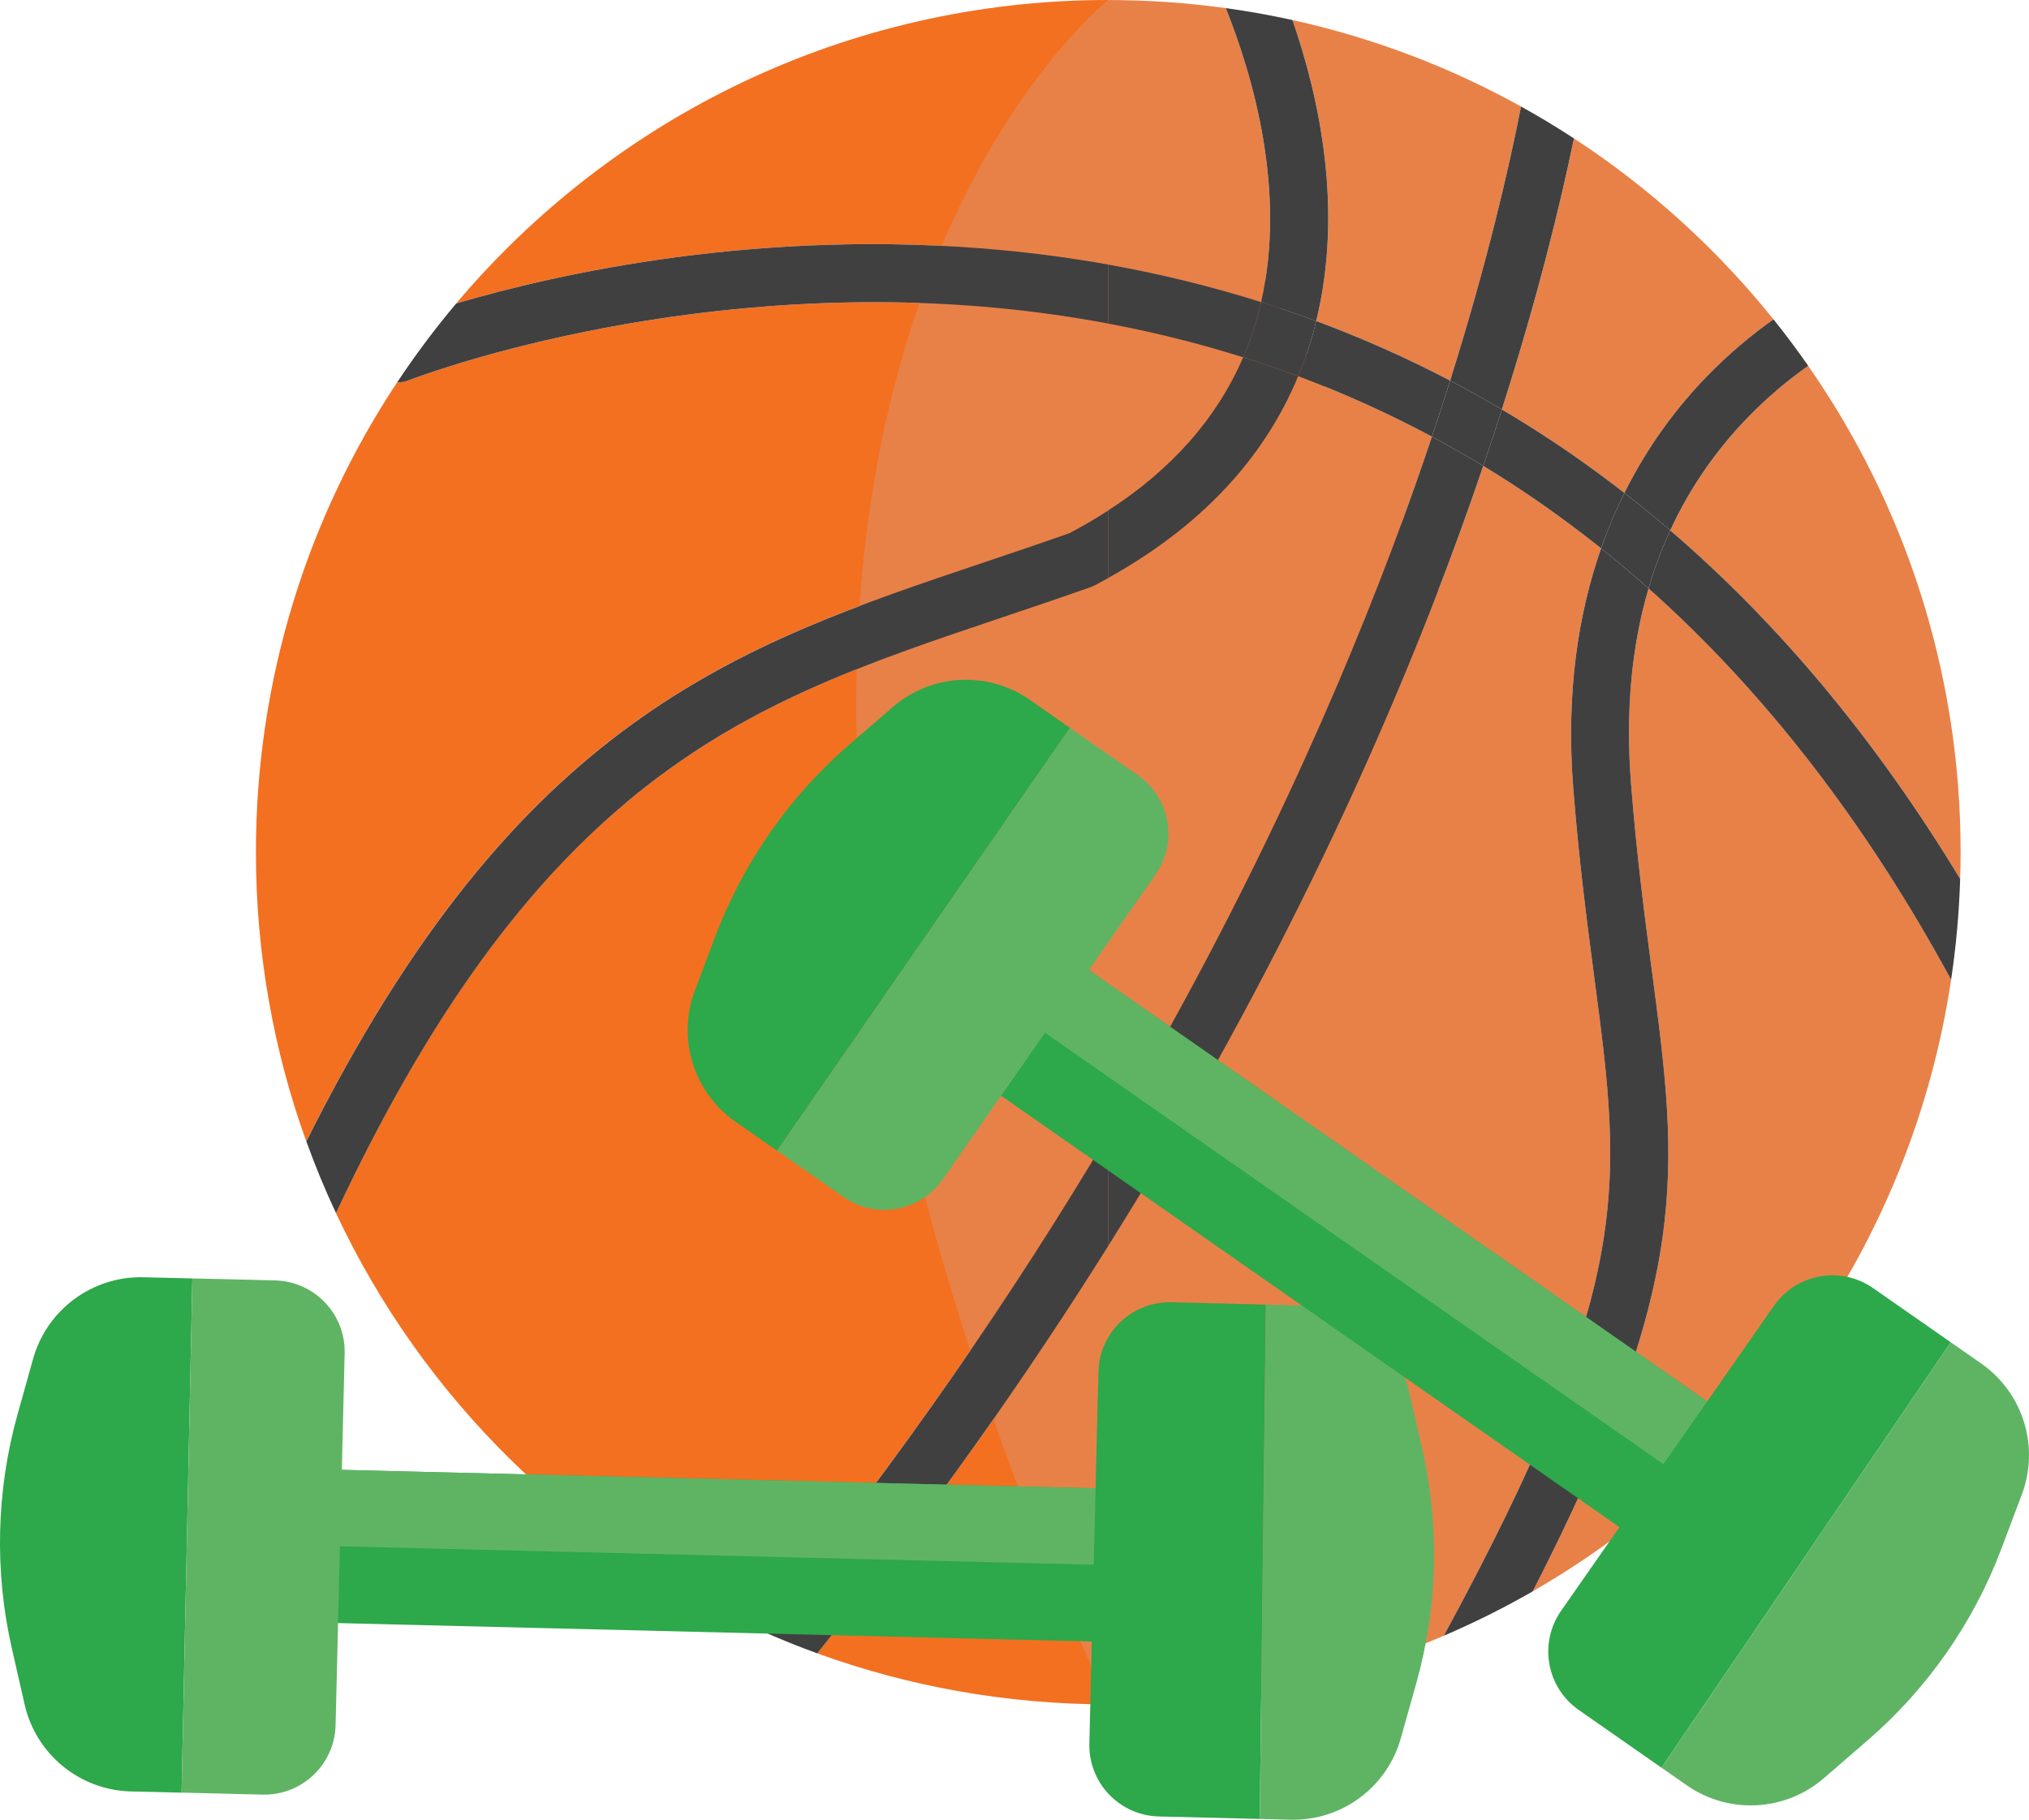 <?xml version="1.0" encoding="UTF-8"?><svg id="Layer_2" xmlns="http://www.w3.org/2000/svg" viewBox="0 0 581.87 521.98"><defs><style>.cls-1{fill:#404041;}.cls-2{fill:#f37021;}.cls-3{fill:#e88148;}.cls-4{fill:#5fb464;}.cls-5{fill:#2da84a;}</style></defs><g id="Layer_1-2"><g><g><path class="cls-2" d="M234.36,474.25c26.05,9.46,54.15,14.63,83.47,14.63v-131.53c-23.52,37.53-51.13,76.86-83.47,116.9h0Z"/><path class="cls-2" d="M287.21,71.75c10.37,.97,20.58,2.36,30.62,4.15V0C242.79,0,175.66,33.83,130.82,87.05c29.13-8.59,87.54-21.75,156.39-15.31h0Z"/><path class="cls-2" d="M317.83,165.77c-1.29,.72-2.57,1.44-3.91,2.14-.34,.18-.7,.33-1.07,.46-8.58,3.05-17.06,5.9-25.26,8.65-39.94,13.43-74.43,25.03-108.01,53.15-31.18,26.12-58.05,64.02-83.24,117.77,24.87,53.12,68.27,95.82,121.9,119.78,40.05-49.17,72.84-97.28,99.58-142.29V165.77h.01Z"/><path class="cls-2" d="M282.3,161.26c7.96-2.68,16.18-5.44,24.44-8.37,3.9-2.05,7.58-4.22,11.09-6.49v-53.59c-10.33-1.94-20.84-3.43-31.54-4.45-92.93-8.86-168.35,20.44-169.1,20.73-1.09,.43-2.21,.61-3.3,.58-25.58,38.64-40.5,84.96-40.5,134.77,0,29.12,5.1,57.04,14.44,82.94,60.42-121.04,123.11-142.13,194.46-166.12h.01Z"/><path class="cls-3" d="M317.83,0s-162.63,128.69,0,488.87c97.56-156.54,102.84-304.98,102.84-304.98L317.83,0h0Z"/><path class="cls-3" d="M457.21,280.39c-2.04-15.44-4.35-32.94-6.03-54.21-2.18-27.57,1.47-50.32,7.98-68.89-8.26-6.61-16.77-12.77-25.51-18.45-2.73-1.78-5.49-3.51-8.27-5.2-2.17,6.41-4.49,13.01-6.96,19.8-19.31,53.06-50.79,124.45-100.58,203.91v131.53c34.17,0,66.69-7.02,96.22-19.68,54.76-100.94,51.14-128.41,43.16-188.8h-.01Z"/><path class="cls-3" d="M361.66,86.66c7.21-31.69-2.17-64.42-10.13-84.33C340.51,.81,329.26,.01,317.83,.01V75.9c15,2.68,29.62,6.27,43.83,10.76h0Z"/><path class="cls-3" d="M377.46,92.08c13.18,4.9,25.99,10.59,38.4,17.1,10.52-33.49,16.76-60.46,20.34-78.63-20.26-11.23-42.28-19.67-65.54-24.8,7.8,22.5,14.61,54.48,6.81,86.33h0Z"/><path class="cls-3" d="M442.36,124.67c8.02,5.21,15.85,10.79,23.49,16.73,7.03-14.11,15.58-25.14,23.67-33.46,6.46-6.65,13.01-12.03,19.07-16.33-16.18-20.17-35.5-37.72-57.21-51.91-3.93,18.99-10.36,45.44-20.67,77.76,3.93,2.32,7.82,4.72,11.66,7.21h-.01Z"/><path class="cls-3" d="M410.64,125.26c-12.37-6.62-25.16-12.42-38.35-17.35-9.88,23.85-28.16,43.25-54.46,57.86v159.67c40.84-68.72,67.62-130.18,84.73-177.06,2.91-7.96,5.6-15.67,8.09-23.12h-.01Z"/><path class="cls-3" d="M500.92,120.06c-9.17,9.56-16.48,20.28-21.93,32.08,31.37,26.95,59.18,60.38,83.14,99.98,.08-2.55,.13-5.11,.13-7.68,0-51.86-16.17-99.95-43.72-139.51-5.58,3.93-11.67,8.92-17.64,15.13h.02Z"/><path class="cls-3" d="M356.51,102.48c-12.56-3.96-25.46-7.19-38.68-9.67v53.59c18.23-11.79,31.18-26.5,38.68-43.92Z"/><path class="cls-3" d="M472.77,168.78c-4.95,16.86-6.64,35.59-5.02,56.09,1.64,20.84,3.93,38.11,5.94,53.34,7.67,58.06,11.71,88.7-34.14,178.25,63.28-36.41,108.72-100.33,119.99-175.44-24.43-45.02-53.48-82.59-86.77-112.25h0Z"/><path class="cls-1" d="M442.36,124.67c-3.84-2.49-7.73-4.89-11.66-7.21-1.67,5.24-3.45,10.64-5.33,16.18,2.78,1.69,5.54,3.42,8.27,5.2,8.74,5.69,17.24,11.84,25.51,18.45,1.99-5.68,4.25-10.97,6.69-15.89-7.64-5.94-15.46-11.53-23.49-16.73h0Z"/><path class="cls-1" d="M360.29,91.99c.51-1.77,.97-3.55,1.37-5.33-14.22-4.49-28.84-8.08-43.83-10.76v16.92c13.21,2.48,26.11,5.71,38.68,9.67,1.46-3.4,2.74-6.89,3.79-10.5h-.01Z"/><path class="cls-1" d="M372.29,107.91c13.19,4.93,25.98,10.73,38.35,17.35,1.85-5.51,3.58-10.88,5.22-16.08-12.41-6.5-25.22-12.2-38.4-17.1-.36,1.48-.75,2.96-1.17,4.43-1.13,3.91-2.47,7.7-4,11.4h0Z"/><path class="cls-1" d="M478.99,152.14c-2.46,5.32-4.53,10.87-6.23,16.64,33.3,29.66,62.34,67.23,86.77,112.25,1.42-9.47,2.29-19.12,2.6-28.91-23.97-39.6-51.77-73.03-83.14-99.98h0Z"/><path class="cls-1" d="M117.2,109.09c.75-.3,76.17-29.6,169.1-20.73,10.7,1.02,21.21,2.52,31.54,4.45v-16.92c-10.04-1.79-20.25-3.18-30.62-4.15-68.85-6.44-127.25,6.72-156.39,15.31-6.06,7.2-11.72,14.75-16.93,22.62,1.1,.03,2.22-.15,3.3-.58Z"/><path class="cls-1" d="M372.29,107.91c-5.2-1.94-10.46-3.75-15.79-5.42-7.49,17.42-20.44,32.13-38.68,43.92v19.36c26.3-14.61,44.58-34.01,54.46-57.86h.01Z"/><path class="cls-1" d="M361.66,86.66c5.32,1.68,10.59,3.49,15.8,5.42,7.8-31.85,.99-63.84-6.81-86.33-6.29-1.39-12.66-2.53-19.12-3.42,7.96,19.91,17.34,52.64,10.13,84.33Z"/><path class="cls-1" d="M179.59,230.18c33.58-28.12,68.07-39.72,108.01-53.15,8.2-2.76,16.68-5.61,25.26-8.65,.37-.13,.72-.28,1.07-.46,1.33-.7,2.61-1.42,3.91-2.14v-19.36c-3.51,2.27-7.19,4.44-11.09,6.49-8.27,2.93-16.49,5.69-24.44,8.37-71.35,23.99-134.04,45.08-194.46,166.12,2.53,7.01,5.37,13.87,8.51,20.57,25.2-53.75,52.06-91.66,83.24-117.77v-.02h-.01Z"/><path class="cls-1" d="M356.51,102.48c5.32,1.68,10.59,3.48,15.79,5.42,1.53-3.69,2.87-7.49,4-11.4,.43-1.48,.81-2.95,1.17-4.43-5.21-1.93-10.48-3.74-15.8-5.42-.41,1.78-.86,3.56-1.37,5.33-1.05,3.61-2.32,7.1-3.79,10.5h0Z"/><path class="cls-1" d="M473.69,278.22c-2.01-15.24-4.3-32.51-5.94-53.34-1.62-20.5,.07-39.23,5.02-56.09-4.46-3.97-9-7.8-13.61-11.49-6.51,18.57-10.15,41.32-7.98,68.89,1.68,21.27,3.99,38.77,6.03,54.21,7.98,60.4,11.6,87.87-43.16,188.8,8.77-3.76,17.29-8.01,25.5-12.73,45.85-89.55,41.81-120.19,34.14-178.25Z"/><path class="cls-1" d="M489.51,107.94c-8.09,8.33-16.64,19.35-23.67,33.46,4.45,3.46,8.83,7.03,13.15,10.74,5.44-11.81,12.75-22.52,21.93-32.08,5.96-6.21,12.06-11.2,17.64-15.13-3.17-4.56-6.5-9-9.97-13.33-6.06,4.3-12.61,9.69-19.07,16.33h0Z"/><path class="cls-1" d="M459.15,157.29c4.61,3.69,9.15,7.52,13.61,11.49,1.69-5.77,3.77-11.31,6.23-16.64-4.31-3.71-8.7-7.28-13.15-10.74-2.45,4.91-4.7,10.21-6.69,15.89Z"/><path class="cls-1" d="M402.56,148.38c-17.1,46.88-43.88,108.34-84.73,177.06v31.91c49.79-79.46,81.26-150.85,100.58-203.91,2.47-6.79,4.79-13.39,6.96-19.8-4.83-2.94-9.75-5.71-14.73-8.38-2.49,7.44-5.18,15.15-8.09,23.12h.01Z"/><path class="cls-1" d="M430.7,117.46c10.31-32.33,16.75-58.77,20.67-77.76-4.94-3.23-10-6.28-15.17-9.15-3.57,18.18-9.82,45.14-20.34,78.63,5.01,2.63,9.96,5.39,14.84,8.28Z"/><path class="cls-1" d="M317.83,325.44c-26.75,45-59.53,93.12-99.58,142.29,5.28,2.36,10.65,4.54,16.12,6.52,32.34-40.04,59.95-79.37,83.47-116.9v-31.91h0Z"/><path class="cls-1" d="M415.86,109.18c-1.63,5.21-3.37,10.57-5.22,16.08,4.97,2.66,9.89,5.44,14.73,8.38,1.88-5.54,3.66-10.94,5.33-16.18-4.88-2.89-9.82-5.65-14.84-8.28Z"/></g><g><rect class="cls-5" x="182" y="326.78" width="43.96" height="238.87" transform="translate(-247.09 639.22) rotate(-88.6)"/><rect class="cls-4" x="193.29" y="315.75" width="21.93" height="238.87" transform="translate(-235.79 628.75) rotate(-88.6)"/><path class="cls-5" d="M52.07,514.21l-14.52-.35c-14.67-.36-27.22-10.62-30.48-24.92l-3.64-15.97c-5.08-22.26-4.51-45.43,1.64-67.41l4.42-15.78c3.96-14.13,16.99-23.77,31.66-23.41l14.01,.34"/><path class="cls-4" d="M55.16,366.7l23.75,.58c11.28,.28,20.2,9.64,19.93,20.92l-2.6,106.64c-.28,11.28-9.64,20.2-20.92,19.93l-23.24-.57,3.09-147.51h-.01Z"/><path class="cls-5" d="M361.26,521.75l-28.93-.71c-11.28-.28-20.2-9.64-19.93-20.92l2.6-106.64c.28-11.28,9.64-20.2,20.92-19.93l27.11,.66"/><path class="cls-4" d="M361.26,521.75l8.82,.22c14.67,.36,27.7-9.28,31.66-23.41l4.48-15.98c6.12-21.85,6.68-44.88,1.63-67l-3.69-16.18c-3.26-14.3-15.82-24.57-30.48-24.92l-10.64-.26-1.78,147.54h0Z"/></g><g><rect class="cls-5" x="365.06" y="237.81" width="43.96" height="238.87" transform="translate(-127.42 470.19) rotate(-55.09)"/><rect class="cls-4" x="382.38" y="228.78" width="21.93" height="238.87" transform="translate(-117.32 471.5) rotate(-55.09)"/><path class="cls-5" d="M222.84,330.07l-11.91-8.31c-12.03-8.39-16.83-23.88-11.66-37.61l5.78-15.33c8.05-21.36,21.32-40.37,38.59-55.3l12.4-10.72c11.1-9.59,27.29-10.43,39.32-2.04l11.49,8.02"/><path class="cls-4" d="M306.85,208.78l19.48,13.59c9.25,6.46,11.52,19.19,5.06,28.45l-61.04,87.48c-6.46,9.25-19.19,11.52-28.45,5.06l-19.06-13.3,84.01-121.29h0Z"/><path class="cls-5" d="M476.48,507.05l-23.73-16.56c-9.25-6.46-11.52-19.19-5.06-28.45l61.04-87.48c6.46-9.25,19.19-11.52,28.45-5.06l22.24,15.52"/><path class="cls-4" d="M476.48,507.05l7.24,5.05c12.03,8.39,28.22,7.55,39.32-2.04l12.56-10.86c17.16-14.84,30.35-33.73,38.35-54.96l5.86-15.53c5.17-13.73,.38-29.21-11.66-37.61l-8.73-6.09-82.93,122.04h0Z"/></g></g></g></svg>